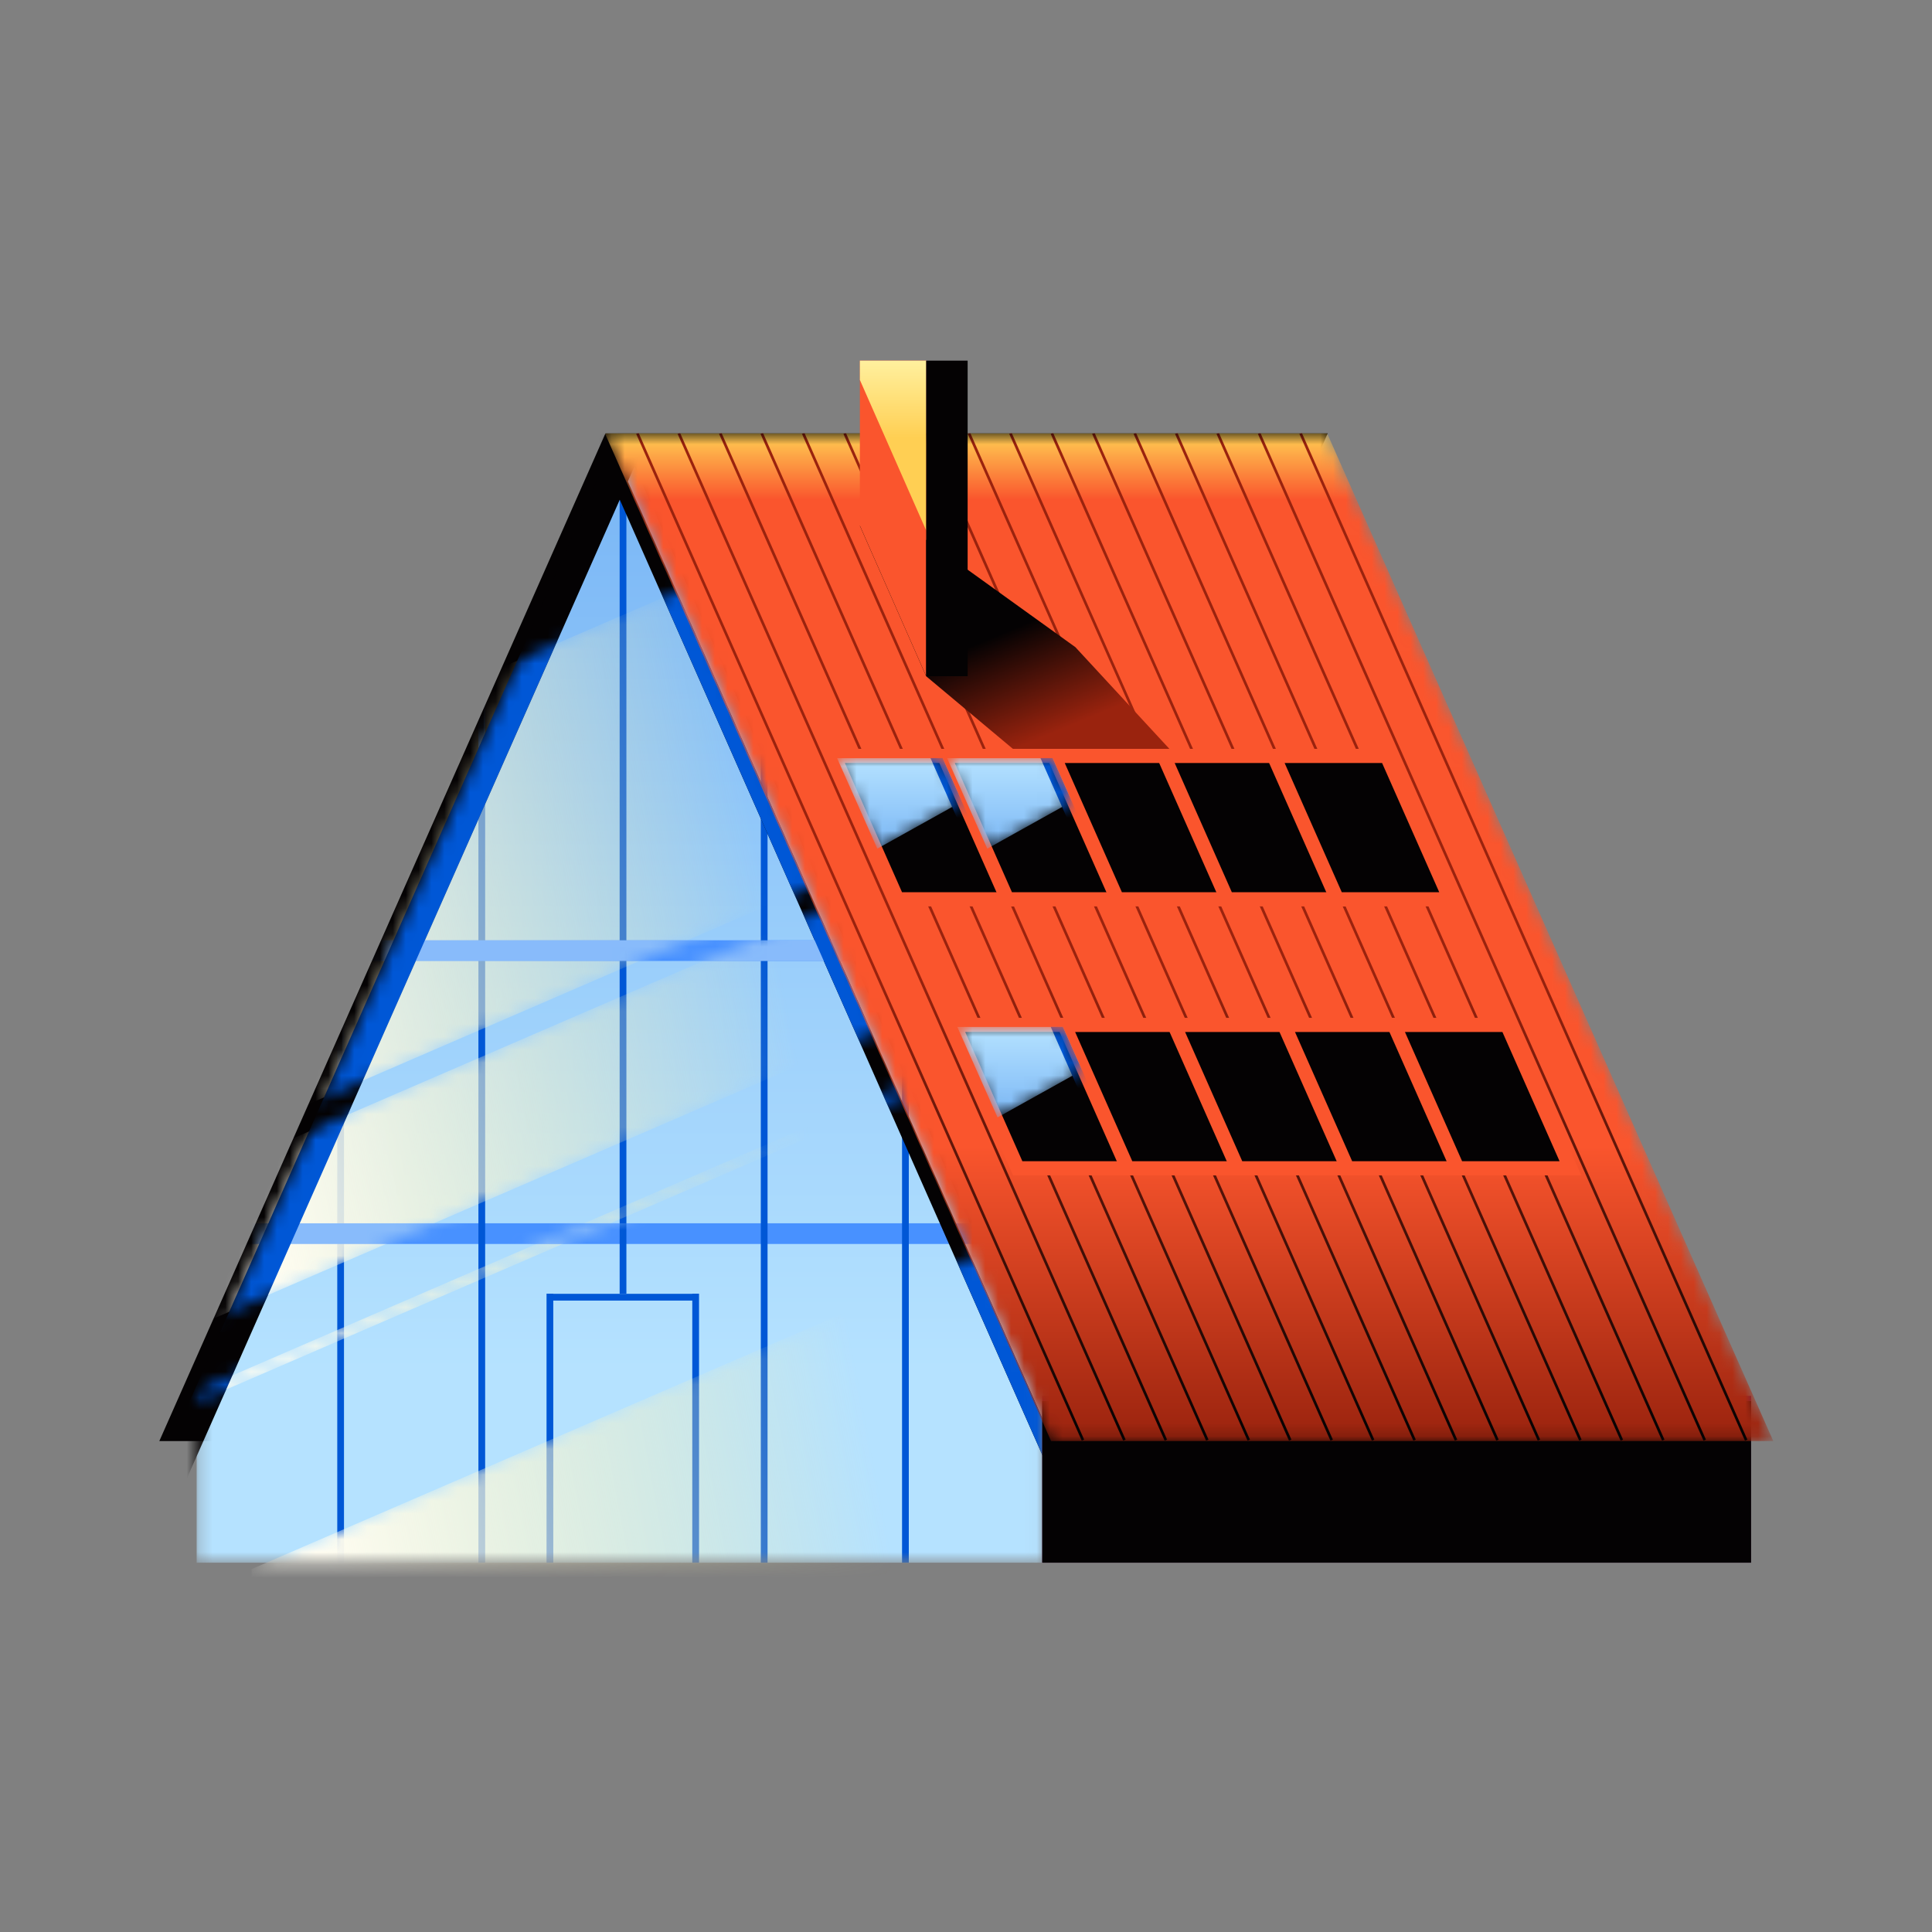 <svg width="150" height="150" viewBox="0 0 150 150" fill="none" xmlns="http://www.w3.org/2000/svg">
<rect x="0" y="0" width="150" height="150" fill="#808080" stroke="none"/>
<path d="M12.37 111.883H68.445L103.083 33.645H47.008L12.37 111.883Z" fill="#040203"/>
<mask id="mask0_4379_87209" style="mask-type:alpha" maskUnits="userSpaceOnUse" x="15" y="33" width="66" height="89">
<path d="M15.251 107.783L48.11 33.645L80.969 107.783V121.327H15.251V107.783Z" fill="white"/>
</mask>
<g mask="url(#mask0_4379_87209)">
<path d="M15.267 107.783L48.127 33.645L80.986 107.783V121.327H15.267V107.783Z" fill="url(#paint0_linear_4379_87209)"/>
<path fill-rule="evenodd" clip-rule="evenodd" d="M67.812 73.003H28.317V74.61H67.812V73.003ZM78.839 94.975H17.29V96.582H78.839V94.975Z" fill="#4891FF"/>
<path fill-rule="evenodd" clip-rule="evenodd" d="M37.667 33.645H37.144V121.327H37.667V33.645ZM42.956 100.441H42.433V121.327H42.956V100.977H53.749V121.327H54.273V100.441H53.749V100.452H42.956V100.441ZM48.109 33.645H48.633V100.441H48.109V33.645ZM59.592 33.645H59.069V121.327H59.592V33.645ZM70.035 33.645H70.559V121.327H70.035V33.645ZM26.708 33.646H26.185V121.327H26.708V33.646Z" fill="#0057D6"/>
<path fill-rule="evenodd" clip-rule="evenodd" d="M14.322 115.203H11.888L46.902 36.045L45.84 33.645H47.096L47.53 34.625L47.963 33.645L50.398 33.645L48.747 37.377L83.172 115.203L81.916 115.203L48.119 38.797L14.322 115.203Z" fill="#040203"/>
<mask id="mask1_4379_87209" style="mask-type:alpha" maskUnits="userSpaceOnUse" x="15" y="33" width="71" height="117">
<path fill-rule="evenodd" clip-rule="evenodd" d="M80.969 33.647L15.266 62.057V89.477L80.969 61.066V33.647ZM85.238 93.413L19.536 121.824V149.244L85.238 120.833V93.413ZM15.266 91.616L80.969 63.205V74.53L15.266 102.941V91.616ZM80.969 79.575L15.266 107.986V108.872L80.969 80.461V79.575Z" fill="#EEF5FF"/>
</mask>
<g mask="url(#mask1_4379_87209)">
<path fill-rule="evenodd" clip-rule="evenodd" d="M80.969 33.647L15.266 62.057V89.477L80.969 61.066V33.647ZM85.238 93.413L19.536 121.824V149.244L85.238 120.833V93.413ZM15.266 91.616L80.969 63.205V74.53L15.266 102.941V91.616ZM80.969 79.575L15.266 107.986V108.872L80.969 80.461V79.575Z" fill="url(#paint1_linear_4379_87209)"/>
<path fill-rule="evenodd" clip-rule="evenodd" d="M67.81 73.004H28.315V74.611H67.81V73.004ZM78.837 94.977H17.289V96.583H78.837V94.977Z" fill="#88BBFB"/>
<path fill-rule="evenodd" clip-rule="evenodd" d="M14.322 115.204H11.888L46.902 36.046L45.84 33.647H47.096L47.53 34.626L47.963 33.647L50.398 33.647L48.747 37.378L83.172 115.204L81.916 115.204L48.119 38.798L14.322 115.204Z" fill="#0057D6"/>
</g>
</g>
<path d="M80.92 108.375H135.952V121.326H80.92V108.375Z" fill="#5F1A58"/>
<path d="M80.92 108.78H135.952V121.325H80.92V108.78Z" fill="#040203"/>
<mask id="mask2_4379_87209" style="mask-type:alpha" maskUnits="userSpaceOnUse" x="46" y="33" width="92" height="79">
<path d="M46.966 33.647H103.041L137.678 111.884H81.604L46.966 33.647Z" fill="#C4AAAA"/>
</mask>
<g mask="url(#mask2_4379_87209)">
<path d="M46.966 33.647H103.041L137.678 111.884H81.604L46.966 33.647Z" fill="url(#paint2_linear_4379_87209)"/>
<path d="M83.987 111.858L49.391 33.686L49.58 33.602L84.176 111.774L83.987 111.858Z" fill="url(#paint3_linear_4379_87209)"/>
<path d="M87.205 111.858L52.609 33.686L52.798 33.602L87.395 111.774L87.205 111.858Z" fill="url(#paint4_linear_4379_87209)"/>
<path d="M55.827 33.686L90.423 111.858L90.613 111.774L56.017 33.602L55.827 33.686Z" fill="url(#paint5_linear_4379_87209)"/>
<path d="M93.642 111.858L59.045 33.686L59.235 33.602L93.831 111.774L93.642 111.858Z" fill="url(#paint6_linear_4379_87209)"/>
<path d="M62.264 33.686L96.86 111.858L97.049 111.774L62.453 33.602L62.264 33.686Z" fill="url(#paint7_linear_4379_87209)"/>
<path d="M100.078 111.858L65.482 33.686L65.671 33.602L100.268 111.774L100.078 111.858Z" fill="url(#paint8_linear_4379_87209)"/>
<path d="M68.7 33.686L103.296 111.858L103.486 111.774L68.89 33.602L68.7 33.686Z" fill="url(#paint9_linear_4379_87209)"/>
<path d="M106.515 111.858L71.918 33.686L72.108 33.602L106.704 111.774L106.515 111.858Z" fill="url(#paint10_linear_4379_87209)"/>
<path d="M75.137 33.686L109.733 111.858L109.922 111.774L75.326 33.602L75.137 33.686Z" fill="url(#paint11_linear_4379_87209)"/>
<path d="M112.951 111.858L78.355 33.686L78.544 33.602L113.141 111.774L112.951 111.858Z" fill="url(#paint12_linear_4379_87209)"/>
<path d="M81.573 33.686L116.169 111.858L116.359 111.774L81.763 33.602L81.573 33.686Z" fill="url(#paint13_linear_4379_87209)"/>
<path d="M119.388 111.858L84.791 33.686L84.981 33.602L119.577 111.774L119.388 111.858Z" fill="url(#paint14_linear_4379_87209)"/>
<path d="M88.01 33.686L122.606 111.858L122.795 111.774L88.199 33.602L88.01 33.686Z" fill="url(#paint15_linear_4379_87209)"/>
<path d="M125.824 111.858L91.228 33.686L91.417 33.602L126.014 111.774L125.824 111.858Z" fill="url(#paint16_linear_4379_87209)"/>
<path d="M94.446 33.686L129.042 111.858L129.232 111.774L94.636 33.602L94.446 33.686Z" fill="url(#paint17_linear_4379_87209)"/>
<path d="M132.261 111.858L97.664 33.686L97.854 33.602L132.45 111.774L132.261 111.858Z" fill="url(#paint18_linear_4379_87209)"/>
<path d="M100.883 33.686L135.479 111.858L135.668 111.774L101.072 33.602L100.883 33.686Z" fill="url(#paint19_linear_4379_87209)"/>
</g>
<path d="M82.206 61.126L71.907 52.503L66.758 40.817H70.379L83.493 50.246L93.55 61.126H82.206Z" fill="url(#paint20_linear_4379_87209)"/>
<path d="M74.093 79.571H82.864L87.789 90.706H79.017L74.093 79.571Z" fill="#040203"/>
<path fill-rule="evenodd" clip-rule="evenodd" d="M73.247 79.022H83.222L88.634 91.257H78.659L73.247 79.022ZM74.938 80.122L79.376 90.156H86.943L82.505 80.122H74.938Z" fill="#FA552D"/>
<path d="M82.627 79.571H91.399L96.324 90.706H87.552L82.627 79.571Z" fill="#040203"/>
<path fill-rule="evenodd" clip-rule="evenodd" d="M81.782 79.022H91.757L97.169 91.257H87.194L81.782 79.022ZM83.473 80.122L87.911 90.156H95.478L91.04 80.122H83.473Z" fill="#FA552D"/>
<path d="M91.164 79.571H99.935L104.86 90.706H96.089L91.164 79.571Z" fill="#040203"/>
<path fill-rule="evenodd" clip-rule="evenodd" d="M90.319 79.022H100.294L105.706 91.257H95.731L90.319 79.022ZM92.01 80.122L96.448 90.156H104.015L99.577 80.122H92.01Z" fill="#FA552D"/>
<path d="M99.698 79.571H108.47L113.394 90.706H104.623L99.698 79.571Z" fill="#040203"/>
<path fill-rule="evenodd" clip-rule="evenodd" d="M98.853 79.022H108.828L114.24 91.257H104.265L98.853 79.022ZM100.543 80.122L104.981 90.156H112.549L108.111 80.122H100.543Z" fill="#FA552D"/>
<path d="M108.234 79.571H117.005L121.93 90.706H113.159L108.234 79.571Z" fill="#040203"/>
<path fill-rule="evenodd" clip-rule="evenodd" d="M107.388 79.022H117.363L122.775 91.257H112.8L107.388 79.022ZM109.079 80.122L113.517 90.156H121.084L116.646 80.122H109.079Z" fill="#FA552D"/>
<path d="M64.751 58.688H73.522L78.447 69.823H69.676L64.751 58.688Z" fill="#040203"/>
<path fill-rule="evenodd" clip-rule="evenodd" d="M63.906 58.139H73.881L79.293 70.374H69.318L63.906 58.139ZM65.597 59.24L70.034 69.273H77.602L73.164 59.24H65.597Z" fill="#FA552D"/>
<path d="M73.286 58.688H82.057L86.982 69.823H78.211L73.286 58.688Z" fill="#040203"/>
<path fill-rule="evenodd" clip-rule="evenodd" d="M72.441 58.139H82.416L87.828 70.374H77.853L72.441 58.139ZM74.132 59.24L78.569 69.273H86.137L81.699 59.24H74.132Z" fill="#FA552D"/>
<path d="M81.821 58.688H90.592L95.517 69.823H86.746L81.821 58.688Z" fill="#040203"/>
<path fill-rule="evenodd" clip-rule="evenodd" d="M80.976 58.139H90.951L96.363 70.374H86.388L80.976 58.139ZM82.667 59.24L87.105 69.273H94.672L90.234 59.24H82.667Z" fill="#FA552D"/>
<path d="M90.357 58.688H99.128L104.053 69.823H95.282L90.357 58.688Z" fill="#040203"/>
<path fill-rule="evenodd" clip-rule="evenodd" d="M89.511 58.139H99.487L104.898 70.374H94.923L89.511 58.139ZM91.202 59.24L95.64 69.273H103.208L98.77 59.24H91.202Z" fill="#FA552D"/>
<path d="M98.892 58.688H107.664L112.589 69.823H103.817L98.892 58.688Z" fill="#040203"/>
<path fill-rule="evenodd" clip-rule="evenodd" d="M98.047 58.139H108.022L113.434 70.374H103.459L98.047 58.139ZM99.738 59.24L104.176 69.273H111.743L107.305 59.24H99.738Z" fill="#FA552D"/>
<mask id="mask3_4379_87209" style="mask-type:alpha" maskUnits="userSpaceOnUse" x="64" y="58" width="11" height="8">
<path d="M74.678 62.232L68.115 65.888L64.994 58.864H73.188L74.678 62.232Z" fill="#D8DEFF"/>
</mask>
<g mask="url(#mask3_4379_87209)">
<path d="M74.678 62.232L68.115 65.888L64.994 58.864H73.188L74.678 62.232Z" fill="url(#paint21_linear_4379_87209)"/>
<path d="M72.243 58.856L73.185 58.856L77.966 69.665H77.024L72.243 58.856Z" fill="#0057D6"/>
</g>
<mask id="mask4_4379_87209" style="mask-type:alpha" maskUnits="userSpaceOnUse" x="73" y="58" width="11" height="8">
<path d="M83.217 62.232L76.654 65.888L73.533 58.864H81.727L83.217 62.232Z" fill="#D8DEFF"/>
</mask>
<g mask="url(#mask4_4379_87209)">
<path d="M83.217 62.232L76.654 65.888L73.533 58.864H81.727L83.217 62.232Z" fill="url(#paint22_linear_4379_87209)"/>
<path d="M80.782 58.856L81.724 58.856L86.505 69.665H85.563L80.782 58.856Z" fill="#0057D6"/>
</g>
<mask id="mask5_4379_87209" style="mask-type:alpha" maskUnits="userSpaceOnUse" x="74" y="79" width="11" height="8">
<path d="M84.013 83.099L77.45 86.755L74.329 79.731H82.523L84.013 83.099Z" fill="#D8DEFF"/>
</mask>
<g mask="url(#mask5_4379_87209)">
<path d="M84.013 83.099L77.45 86.755L74.329 79.731H82.523L84.013 83.099Z" fill="url(#paint23_linear_4379_87209)"/>
<path d="M81.578 79.725L82.52 79.725L87.301 90.534H86.359L81.578 79.725Z" fill="#0057D6"/>
</g>
<path d="M66.761 28H71.91V52.499L66.761 40.81L66.761 28Z" fill="#FA552D"/>
<path d="M66.761 28H71.91V41.188L66.761 29.499L66.761 28Z" fill="url(#paint24_linear_4379_87209)"/>
<path d="M71.909 28H75.127V52.499H71.909V28Z" fill="#040203"/>
<defs>
<linearGradient id="paint0_linear_4379_87209" x1="48.127" y1="39.088" x2="48.127" y2="106.41" gradientUnits="userSpaceOnUse">
<stop stop-color="#7CB8F6"/>
<stop offset="1" stop-color="#B5E2FF"/>
</linearGradient>
<linearGradient id="paint1_linear_4379_87209" x1="21.628" y1="102.154" x2="64.19" y2="94.092" gradientUnits="userSpaceOnUse">
<stop stop-color="#FFFDF1"/>
<stop offset="1" stop-color="#FFF09E" stop-opacity="0"/>
</linearGradient>
<linearGradient id="paint2_linear_4379_87209" x1="92.322" y1="33.647" x2="92.322" y2="111.884" gradientUnits="userSpaceOnUse">
<stop stop-color="#FFCF53"/>
<stop offset="0.066" stop-color="#FA552D"/>
<stop offset="0.707" stop-color="#FA552D"/>
<stop offset="1" stop-color="#9A230E"/>
</linearGradient>
<linearGradient id="paint3_linear_4379_87209" x1="92.529" y1="75.422" x2="92.529" y2="111.858" gradientUnits="userSpaceOnUse">
<stop stop-color="#9A230E"/>
<stop offset="1" stop-color="#040203"/>
</linearGradient>
<linearGradient id="paint4_linear_4379_87209" x1="92.529" y1="75.422" x2="92.529" y2="111.858" gradientUnits="userSpaceOnUse">
<stop stop-color="#9A230E"/>
<stop offset="1" stop-color="#040203"/>
</linearGradient>
<linearGradient id="paint5_linear_4379_87209" x1="92.529" y1="75.422" x2="92.529" y2="111.858" gradientUnits="userSpaceOnUse">
<stop stop-color="#9A230E"/>
<stop offset="1" stop-color="#040203"/>
</linearGradient>
<linearGradient id="paint6_linear_4379_87209" x1="92.529" y1="75.422" x2="92.529" y2="111.858" gradientUnits="userSpaceOnUse">
<stop stop-color="#9A230E"/>
<stop offset="1" stop-color="#040203"/>
</linearGradient>
<linearGradient id="paint7_linear_4379_87209" x1="92.529" y1="75.422" x2="92.529" y2="111.858" gradientUnits="userSpaceOnUse">
<stop stop-color="#9A230E"/>
<stop offset="1" stop-color="#040203"/>
</linearGradient>
<linearGradient id="paint8_linear_4379_87209" x1="92.529" y1="75.422" x2="92.529" y2="111.858" gradientUnits="userSpaceOnUse">
<stop stop-color="#9A230E"/>
<stop offset="1" stop-color="#040203"/>
</linearGradient>
<linearGradient id="paint9_linear_4379_87209" x1="92.529" y1="75.422" x2="92.529" y2="111.858" gradientUnits="userSpaceOnUse">
<stop stop-color="#9A230E"/>
<stop offset="1" stop-color="#040203"/>
</linearGradient>
<linearGradient id="paint10_linear_4379_87209" x1="92.529" y1="75.422" x2="92.529" y2="111.858" gradientUnits="userSpaceOnUse">
<stop stop-color="#9A230E"/>
<stop offset="1" stop-color="#040203"/>
</linearGradient>
<linearGradient id="paint11_linear_4379_87209" x1="92.529" y1="75.422" x2="92.529" y2="111.858" gradientUnits="userSpaceOnUse">
<stop stop-color="#9A230E"/>
<stop offset="1" stop-color="#040203"/>
</linearGradient>
<linearGradient id="paint12_linear_4379_87209" x1="92.529" y1="75.422" x2="92.529" y2="111.858" gradientUnits="userSpaceOnUse">
<stop stop-color="#9A230E"/>
<stop offset="1" stop-color="#040203"/>
</linearGradient>
<linearGradient id="paint13_linear_4379_87209" x1="92.529" y1="75.422" x2="92.529" y2="111.858" gradientUnits="userSpaceOnUse">
<stop stop-color="#9A230E"/>
<stop offset="1" stop-color="#040203"/>
</linearGradient>
<linearGradient id="paint14_linear_4379_87209" x1="92.529" y1="75.422" x2="92.529" y2="111.858" gradientUnits="userSpaceOnUse">
<stop stop-color="#9A230E"/>
<stop offset="1" stop-color="#040203"/>
</linearGradient>
<linearGradient id="paint15_linear_4379_87209" x1="92.529" y1="75.422" x2="92.529" y2="111.858" gradientUnits="userSpaceOnUse">
<stop stop-color="#9A230E"/>
<stop offset="1" stop-color="#040203"/>
</linearGradient>
<linearGradient id="paint16_linear_4379_87209" x1="92.529" y1="75.422" x2="92.529" y2="111.858" gradientUnits="userSpaceOnUse">
<stop stop-color="#9A230E"/>
<stop offset="1" stop-color="#040203"/>
</linearGradient>
<linearGradient id="paint17_linear_4379_87209" x1="92.529" y1="75.422" x2="92.529" y2="111.858" gradientUnits="userSpaceOnUse">
<stop stop-color="#9A230E"/>
<stop offset="1" stop-color="#040203"/>
</linearGradient>
<linearGradient id="paint18_linear_4379_87209" x1="92.529" y1="75.422" x2="92.529" y2="111.858" gradientUnits="userSpaceOnUse">
<stop stop-color="#9A230E"/>
<stop offset="1" stop-color="#040203"/>
</linearGradient>
<linearGradient id="paint19_linear_4379_87209" x1="92.529" y1="75.422" x2="92.529" y2="111.858" gradientUnits="userSpaceOnUse">
<stop stop-color="#9A230E"/>
<stop offset="1" stop-color="#040203"/>
</linearGradient>
<linearGradient id="paint20_linear_4379_87209" x1="73.478" y1="50.972" x2="76.816" y2="58.982" gradientUnits="userSpaceOnUse">
<stop stop-color="#040203"/>
<stop offset="1" stop-color="#9A230E"/>
</linearGradient>
<linearGradient id="paint21_linear_4379_87209" x1="69.836" y1="58.864" x2="69.836" y2="65.888" gradientUnits="userSpaceOnUse">
<stop stop-color="#B5E2FF"/>
<stop offset="1" stop-color="#7CB8F6"/>
</linearGradient>
<linearGradient id="paint22_linear_4379_87209" x1="78.375" y1="58.864" x2="78.375" y2="65.888" gradientUnits="userSpaceOnUse">
<stop stop-color="#B5E2FF"/>
<stop offset="1" stop-color="#7CB8F6"/>
</linearGradient>
<linearGradient id="paint23_linear_4379_87209" x1="79.171" y1="79.731" x2="79.171" y2="86.755" gradientUnits="userSpaceOnUse">
<stop stop-color="#B5E2FF"/>
<stop offset="1" stop-color="#7CB8F6"/>
</linearGradient>
<linearGradient id="paint24_linear_4379_87209" x1="69.336" y1="28" x2="69.336" y2="34.003" gradientUnits="userSpaceOnUse">
<stop stop-color="#FFF09E"/>
<stop offset="1" stop-color="#FFCF53"/>
</linearGradient>
</defs>
</svg>
